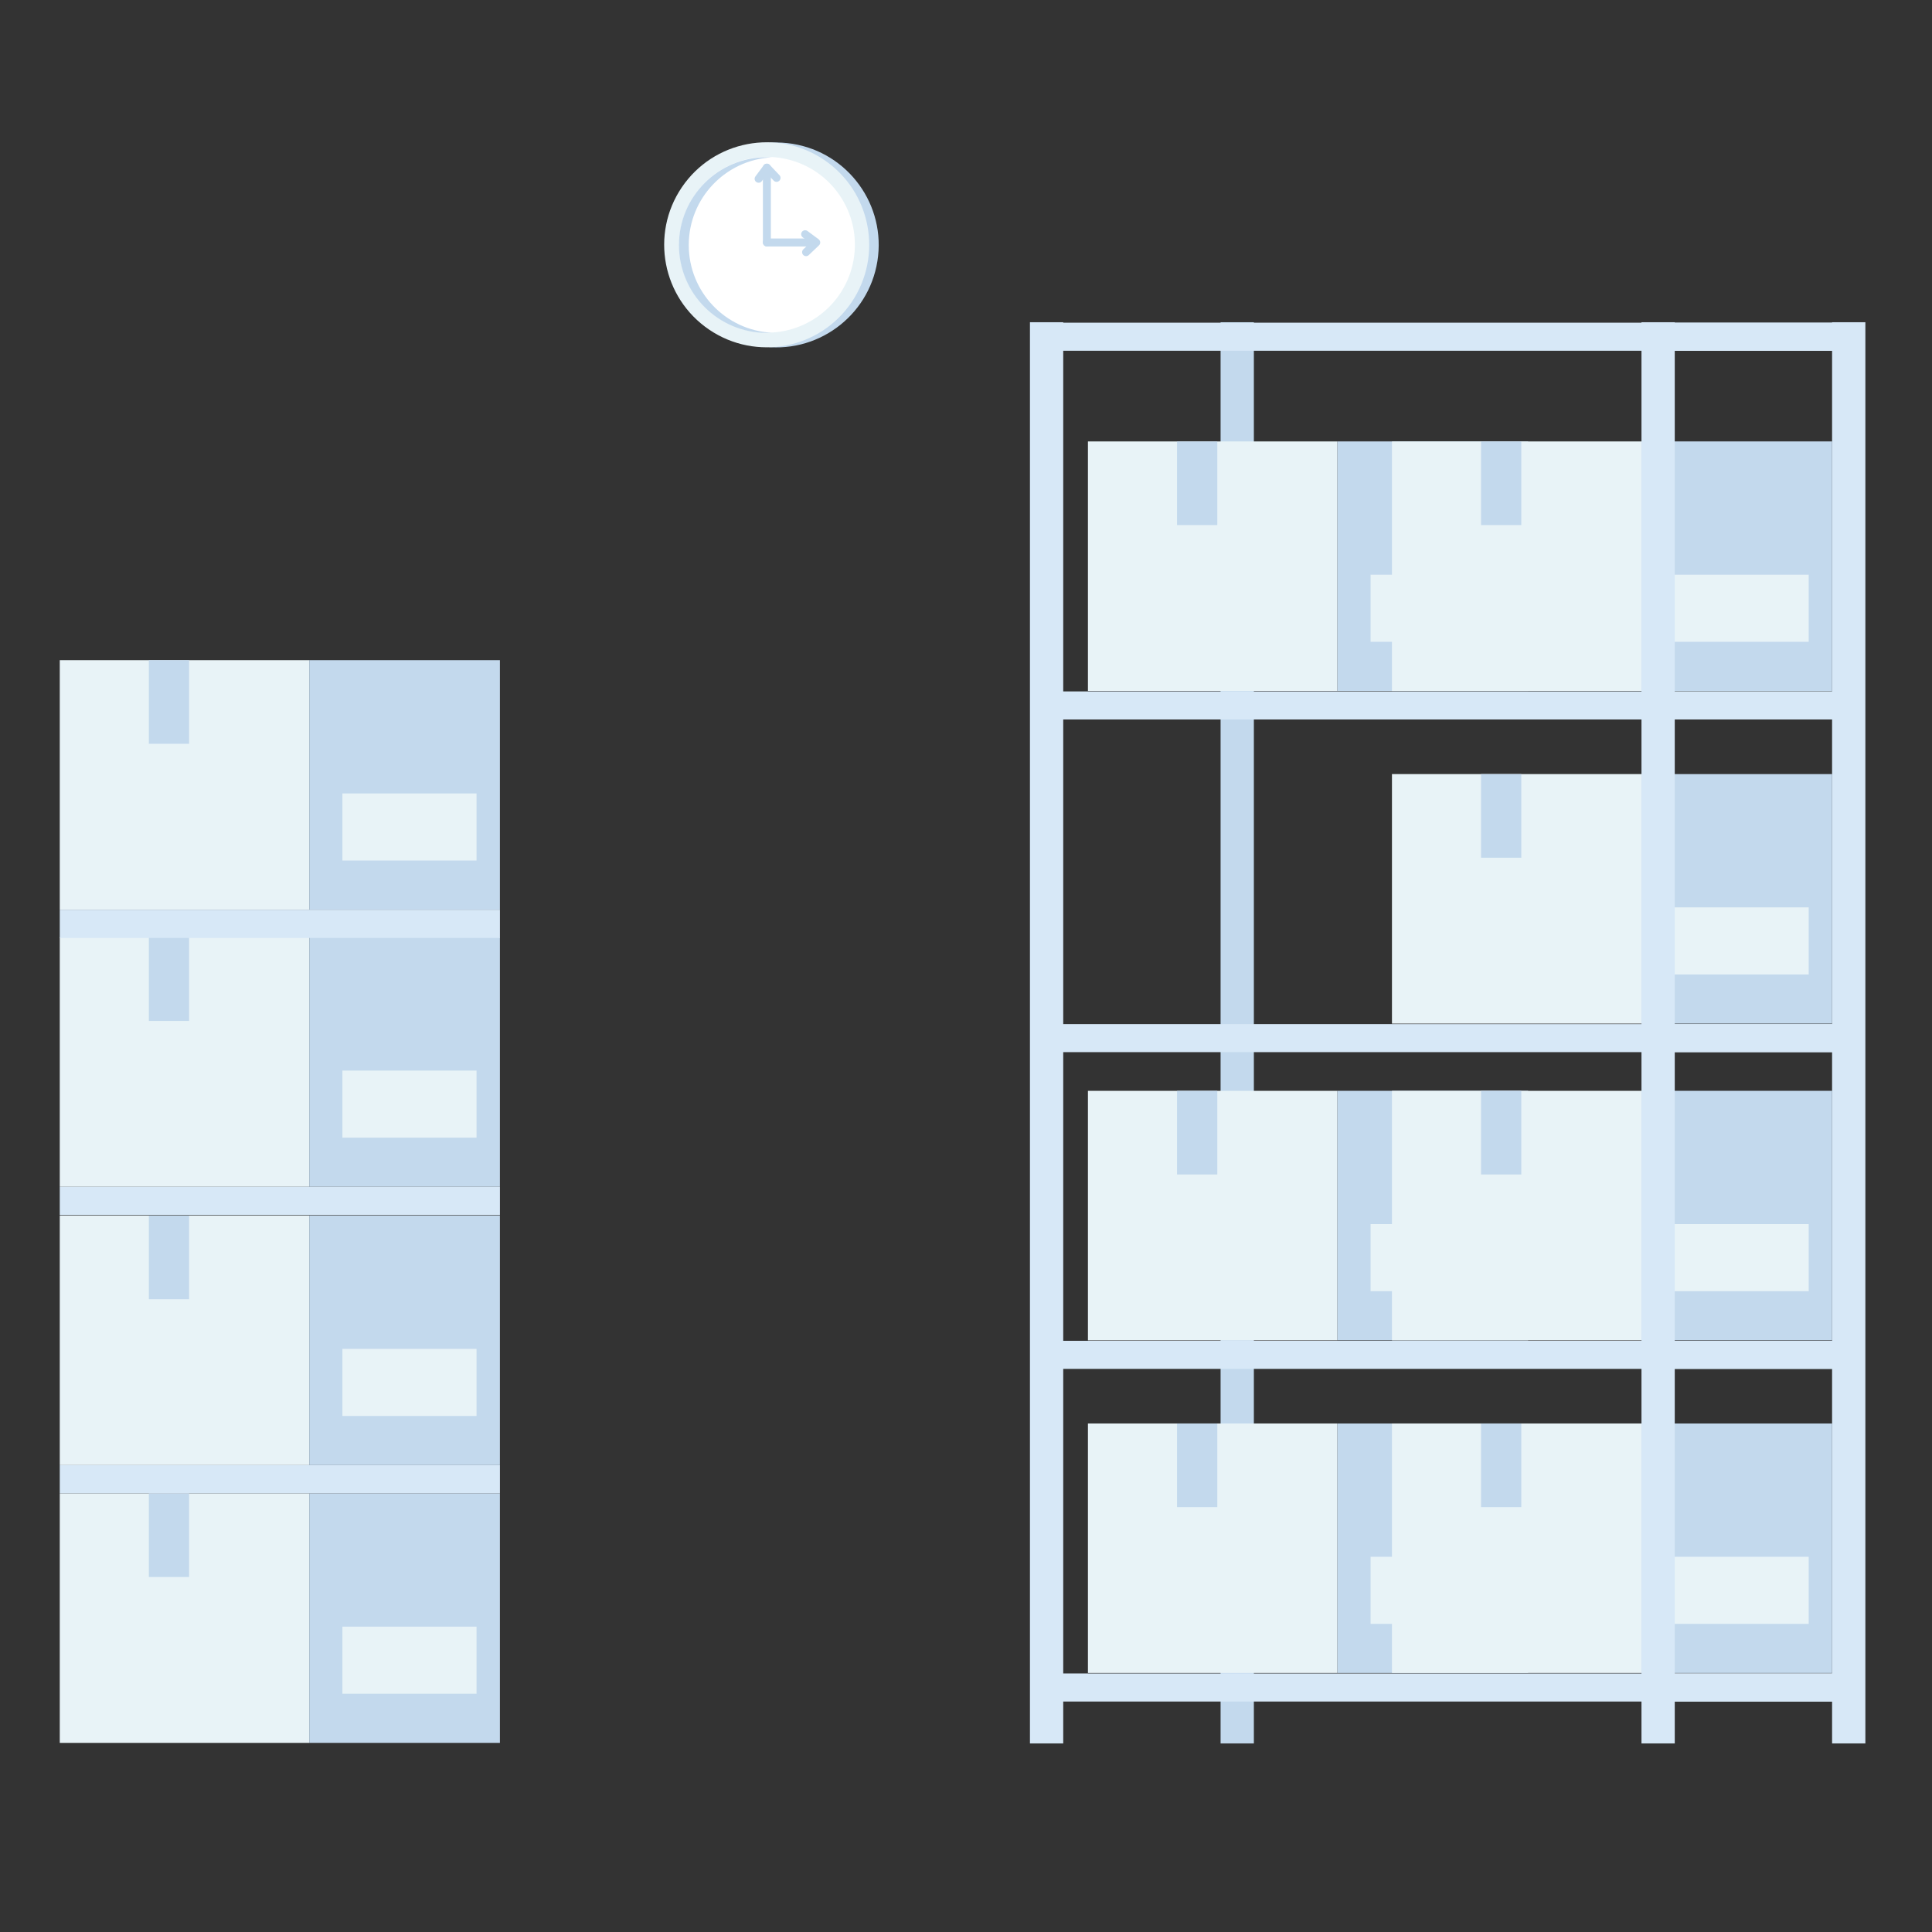 <?xml version="1.0" encoding="utf-8"?>
<!-- Generator: Adobe Illustrator 23.0.0, SVG Export Plug-In . SVG Version: 6.00 Build 0)  -->
<svg version="1.1" id="Capa_1" xmlns="http://www.w3.org/2000/svg" xmlns:xlink="http://www.w3.org/1999/xlink" x="0px" y="0px"
	 viewBox="0 0 800 800" enable-background="new 0 0 800 800" xml:space="preserve">
<rect x="0" y="0" width="800" height="800" fill="#333333" stroke="none"/>
<g>
	<rect x="505.42" y="133.43" fill="#C3D9ED" width="13.78" height="588.48"/>
	<g>
		<rect x="24.75" y="618.37" fill="#E8F3F7" width="103.32" height="103.32"/>
		
			<rect x="128.07" y="618.37" transform="matrix(-1 -1.224647e-16 1.224647e-16 -1 335.071 1340.058)" fill="#C3D9ED" width="78.94" height="103.32"/>
		<rect x="61.64" y="618.37" fill="#C3D9ED" width="16.67" height="34.63"/>
		<rect x="141.78" y="673.56" fill="#E8F3F7" width="55.54" height="27.78"/>
	</g>
	<g>
		<rect x="24.75" y="503.35" fill="#E8F3F7" width="103.32" height="103.32"/>
		
			<rect x="128.07" y="503.35" transform="matrix(-1 -1.224647e-16 1.224647e-16 -1 335.071 1110.013)" fill="#C3D9ED" width="78.94" height="103.32"/>
		<rect x="61.64" y="503.35" fill="#C3D9ED" width="16.67" height="34.63"/>
		<rect x="141.78" y="558.54" fill="#E8F3F7" width="55.54" height="27.78"/>
	</g>
	<rect x="24.75" y="606.67" fill="#D7E8F7" width="182.26" height="11.7"/>
	<g>
		<rect x="24.75" y="388.11" fill="#E8F3F7" width="103.32" height="103.32"/>
		
			<rect x="128.07" y="388.11" transform="matrix(-1 -1.224647e-16 1.224647e-16 -1 335.071 879.538)" fill="#C3D9ED" width="78.94" height="103.32"/>
		<rect x="61.64" y="388.11" fill="#C3D9ED" width="16.67" height="34.63"/>
		<rect x="141.78" y="443.3" fill="#E8F3F7" width="55.54" height="27.78"/>
	</g>
	<rect x="24.75" y="491.43" fill="#D7E8F7" width="182.26" height="11.7"/>
	<g>
		<rect x="24.75" y="273.36" fill="#E8F3F7" width="103.32" height="103.32"/>
		
			<rect x="128.07" y="273.36" transform="matrix(-1 -1.224647e-16 1.224647e-16 -1 335.071 650.036)" fill="#C3D9ED" width="78.94" height="103.32"/>
		<rect x="61.64" y="273.36" fill="#C3D9ED" width="16.67" height="34.63"/>
		<rect x="141.78" y="328.55" fill="#E8F3F7" width="55.54" height="27.78"/>
	</g>
	<rect x="24.75" y="376.68" fill="#D7E8F7" width="182.26" height="11.7"/>
	<g>
		<g>
			<rect x="450.49" y="451.69" fill="#E8F3F7" width="103.32" height="103.32"/>
			
				<rect x="553.81" y="451.69" transform="matrix(-1 -1.224647e-16 1.224647e-16 -1 1186.568 1006.693)" fill="#C3D9ED" width="78.94" height="103.32"/>
			<rect x="487.39" y="451.69" fill="#C3D9ED" width="16.67" height="34.63"/>
			<rect x="567.53" y="506.88" fill="#E8F3F7" width="55.54" height="27.78"/>
		</g>
		<rect x="427.48" y="555.2" fill="#D7E8F7" width="343.25" height="11.62"/>
		<rect x="679.7" y="555.2" fill="#D7E8F7" width="91.03" height="11.62"/>
		<g>
			<rect x="576.38" y="451.69" fill="#E8F3F7" width="103.32" height="103.32"/>
			
				<rect x="679.7" y="451.69" transform="matrix(-1 -1.224647e-16 1.224647e-16 -1 1438.331 1006.693)" fill="#C3D9ED" width="78.94" height="103.32"/>
			<rect x="613.27" y="451.69" fill="#C3D9ED" width="16.67" height="34.63"/>
			<rect x="693.41" y="506.88" fill="#E8F3F7" width="55.54" height="27.78"/>
		</g>
	</g>
	<g>
		<g>
			<rect x="450.49" y="589.43" fill="#E8F3F7" width="103.32" height="103.32"/>
			
				<rect x="553.81" y="589.43" transform="matrix(-1 -1.224647e-16 1.224647e-16 -1 1186.568 1282.187)" fill="#C3D9ED" width="78.94" height="103.32"/>
			<rect x="487.39" y="589.43" fill="#C3D9ED" width="16.67" height="34.63"/>
			<rect x="567.53" y="644.63" fill="#E8F3F7" width="55.54" height="27.78"/>
		</g>
		<rect x="427.48" y="692.95" fill="#D7E8F7" width="343.25" height="11.62"/>
		<rect x="679.7" y="692.95" fill="#D7E8F7" width="91.03" height="11.62"/>
		<g>
			<rect x="576.38" y="589.43" fill="#E8F3F7" width="103.32" height="103.32"/>
			
				<rect x="679.7" y="589.43" transform="matrix(-1 -1.224647e-16 1.224647e-16 -1 1438.331 1282.187)" fill="#C3D9ED" width="78.94" height="103.32"/>
			<rect x="613.27" y="589.43" fill="#C3D9ED" width="16.67" height="34.63"/>
			<rect x="693.41" y="644.63" fill="#E8F3F7" width="55.54" height="27.78"/>
		</g>
	</g>
	<g>
		<g>
			<rect x="450.49" y="182.79" fill="#E8F3F7" width="103.32" height="103.32"/>
			
				<rect x="553.81" y="182.79" transform="matrix(-1 -1.224647e-16 1.224647e-16 -1 1186.568 468.892)" fill="#C3D9ED" width="78.94" height="103.32"/>
			<rect x="487.39" y="182.79" fill="#C3D9ED" width="16.67" height="34.63"/>
			<rect x="567.53" y="237.98" fill="#E8F3F7" width="55.54" height="27.78"/>
		</g>
		<rect x="427.48" y="286.3" fill="#D7E8F7" width="343.25" height="11.62"/>
		<rect x="679.7" y="286.3" fill="#D7E8F7" width="91.03" height="11.62"/>
		<g>
			<rect x="576.38" y="182.79" fill="#E8F3F7" width="103.32" height="103.32"/>
			
				<rect x="679.7" y="182.79" transform="matrix(-1 -1.224647e-16 1.224647e-16 -1 1438.331 468.892)" fill="#C3D9ED" width="78.94" height="103.32"/>
			<rect x="613.27" y="182.79" fill="#C3D9ED" width="16.67" height="34.63"/>
			<rect x="693.41" y="237.98" fill="#E8F3F7" width="55.54" height="27.78"/>
		</g>
	</g>
	<rect x="427.48" y="424.05" fill="#D7E8F7" width="343.25" height="11.62"/>
	<rect x="679.7" y="424.05" fill="#D7E8F7" width="91.03" height="11.62"/>
	<rect x="427.48" y="133.62" fill="#D7E8F7" width="343.25" height="11.62"/>
	<rect x="679.7" y="133.62" fill="#D7E8F7" width="91.03" height="11.62"/>
	<g>
		<rect x="576.38" y="320.53" fill="#E8F3F7" width="103.32" height="103.32"/>
		
			<rect x="679.7" y="320.53" transform="matrix(-1 -1.224647e-16 1.224647e-16 -1 1438.331 744.387)" fill="#C3D9ED" width="78.94" height="103.32"/>
		<rect x="613.27" y="320.53" fill="#C3D9ED" width="16.67" height="34.63"/>
		<rect x="693.41" y="375.73" fill="#E8F3F7" width="55.54" height="27.78"/>
	</g>
	<rect x="758.63" y="133.43" fill="#D7E8F7" width="13.78" height="588.48"/>
	<rect x="679.7" y="133.43" fill="#D7E8F7" width="13.78" height="588.48"/>
	<g>
		
			<ellipse transform="matrix(0.158 -0.987 0.987 0.158 170.607 402.805)" fill="#C3D9ED" cx="321.57" cy="101.33" rx="42.44" ry="42.44"/>
		
			<ellipse transform="matrix(0.561 -0.828 0.828 0.561 55.519 307.31)" fill="#E8F3F7" cx="317.38" cy="101.33" rx="42.44" ry="42.44"/>
		
			<ellipse transform="matrix(0.82 -0.573 0.573 0.82 -0.898 200.09)" fill="#FFFFFF" cx="317.52" cy="101.47" rx="36.37" ry="36.37"/>
		<path fill="#C3D9ED" d="M285.2,101.47c0-19.41,15.2-35.26,34.34-36.31c-0.67-0.04-1.35-0.06-2.03-0.06
			c-20.09,0-36.37,16.28-36.37,36.37c0,20.09,16.28,36.37,36.37,36.37c0.68,0,1.35-0.02,2.03-0.06
			C300.4,136.73,285.2,120.88,285.2,101.47z"/>
		<path fill="#C3D9ED" d="M337.06,102.05h-19.51c-0.91,0-1.65-0.74-1.65-1.65c0-0.91,0.74-1.65,1.65-1.65h19.51
			c0.91,0,1.65,0.74,1.65,1.65C338.7,101.31,337.97,102.05,337.06,102.05z"/>
		<path fill="#C3D9ED" d="M333.78,106.07c-0.43,0-0.87-0.17-1.19-0.51c-0.63-0.66-0.6-1.7,0.06-2.33l2.8-2.67l-3.04-2.26
			c-0.73-0.54-0.88-1.57-0.34-2.3c0.54-0.73,1.57-0.88,2.3-0.34l4.61,3.42c0.39,0.29,0.63,0.74,0.66,1.22
			c0.03,0.48-0.16,0.96-0.51,1.29l-4.22,4.02C334.59,105.92,334.18,106.07,333.78,106.07z"/>
		<path fill="#C3D9ED" d="M317.55,102.05c-0.91,0-1.65-0.74-1.65-1.65V69.42c0-0.91,0.74-1.65,1.65-1.65s1.65,0.74,1.65,1.65v30.98
			C319.19,101.31,318.46,102.05,317.55,102.05z"/>
		<path fill="#C3D9ED" d="M314.12,75.68c-0.34,0-0.68-0.11-0.98-0.32c-0.73-0.54-0.88-1.57-0.34-2.3l3.42-4.61
			c0.29-0.39,0.74-0.63,1.22-0.66c0.48-0.03,0.96,0.16,1.29,0.51l4.02,4.22c0.63,0.66,0.6,1.7-0.06,2.33
			c-0.66,0.63-1.7,0.6-2.33-0.06l-2.67-2.8l-2.26,3.04C315.13,75.45,314.63,75.68,314.12,75.68z"/>
	</g>
	<rect x="426.48" y="133.43" fill="#D7E8F7" width="13.78" height="588.48"/>
</g>
</svg>
